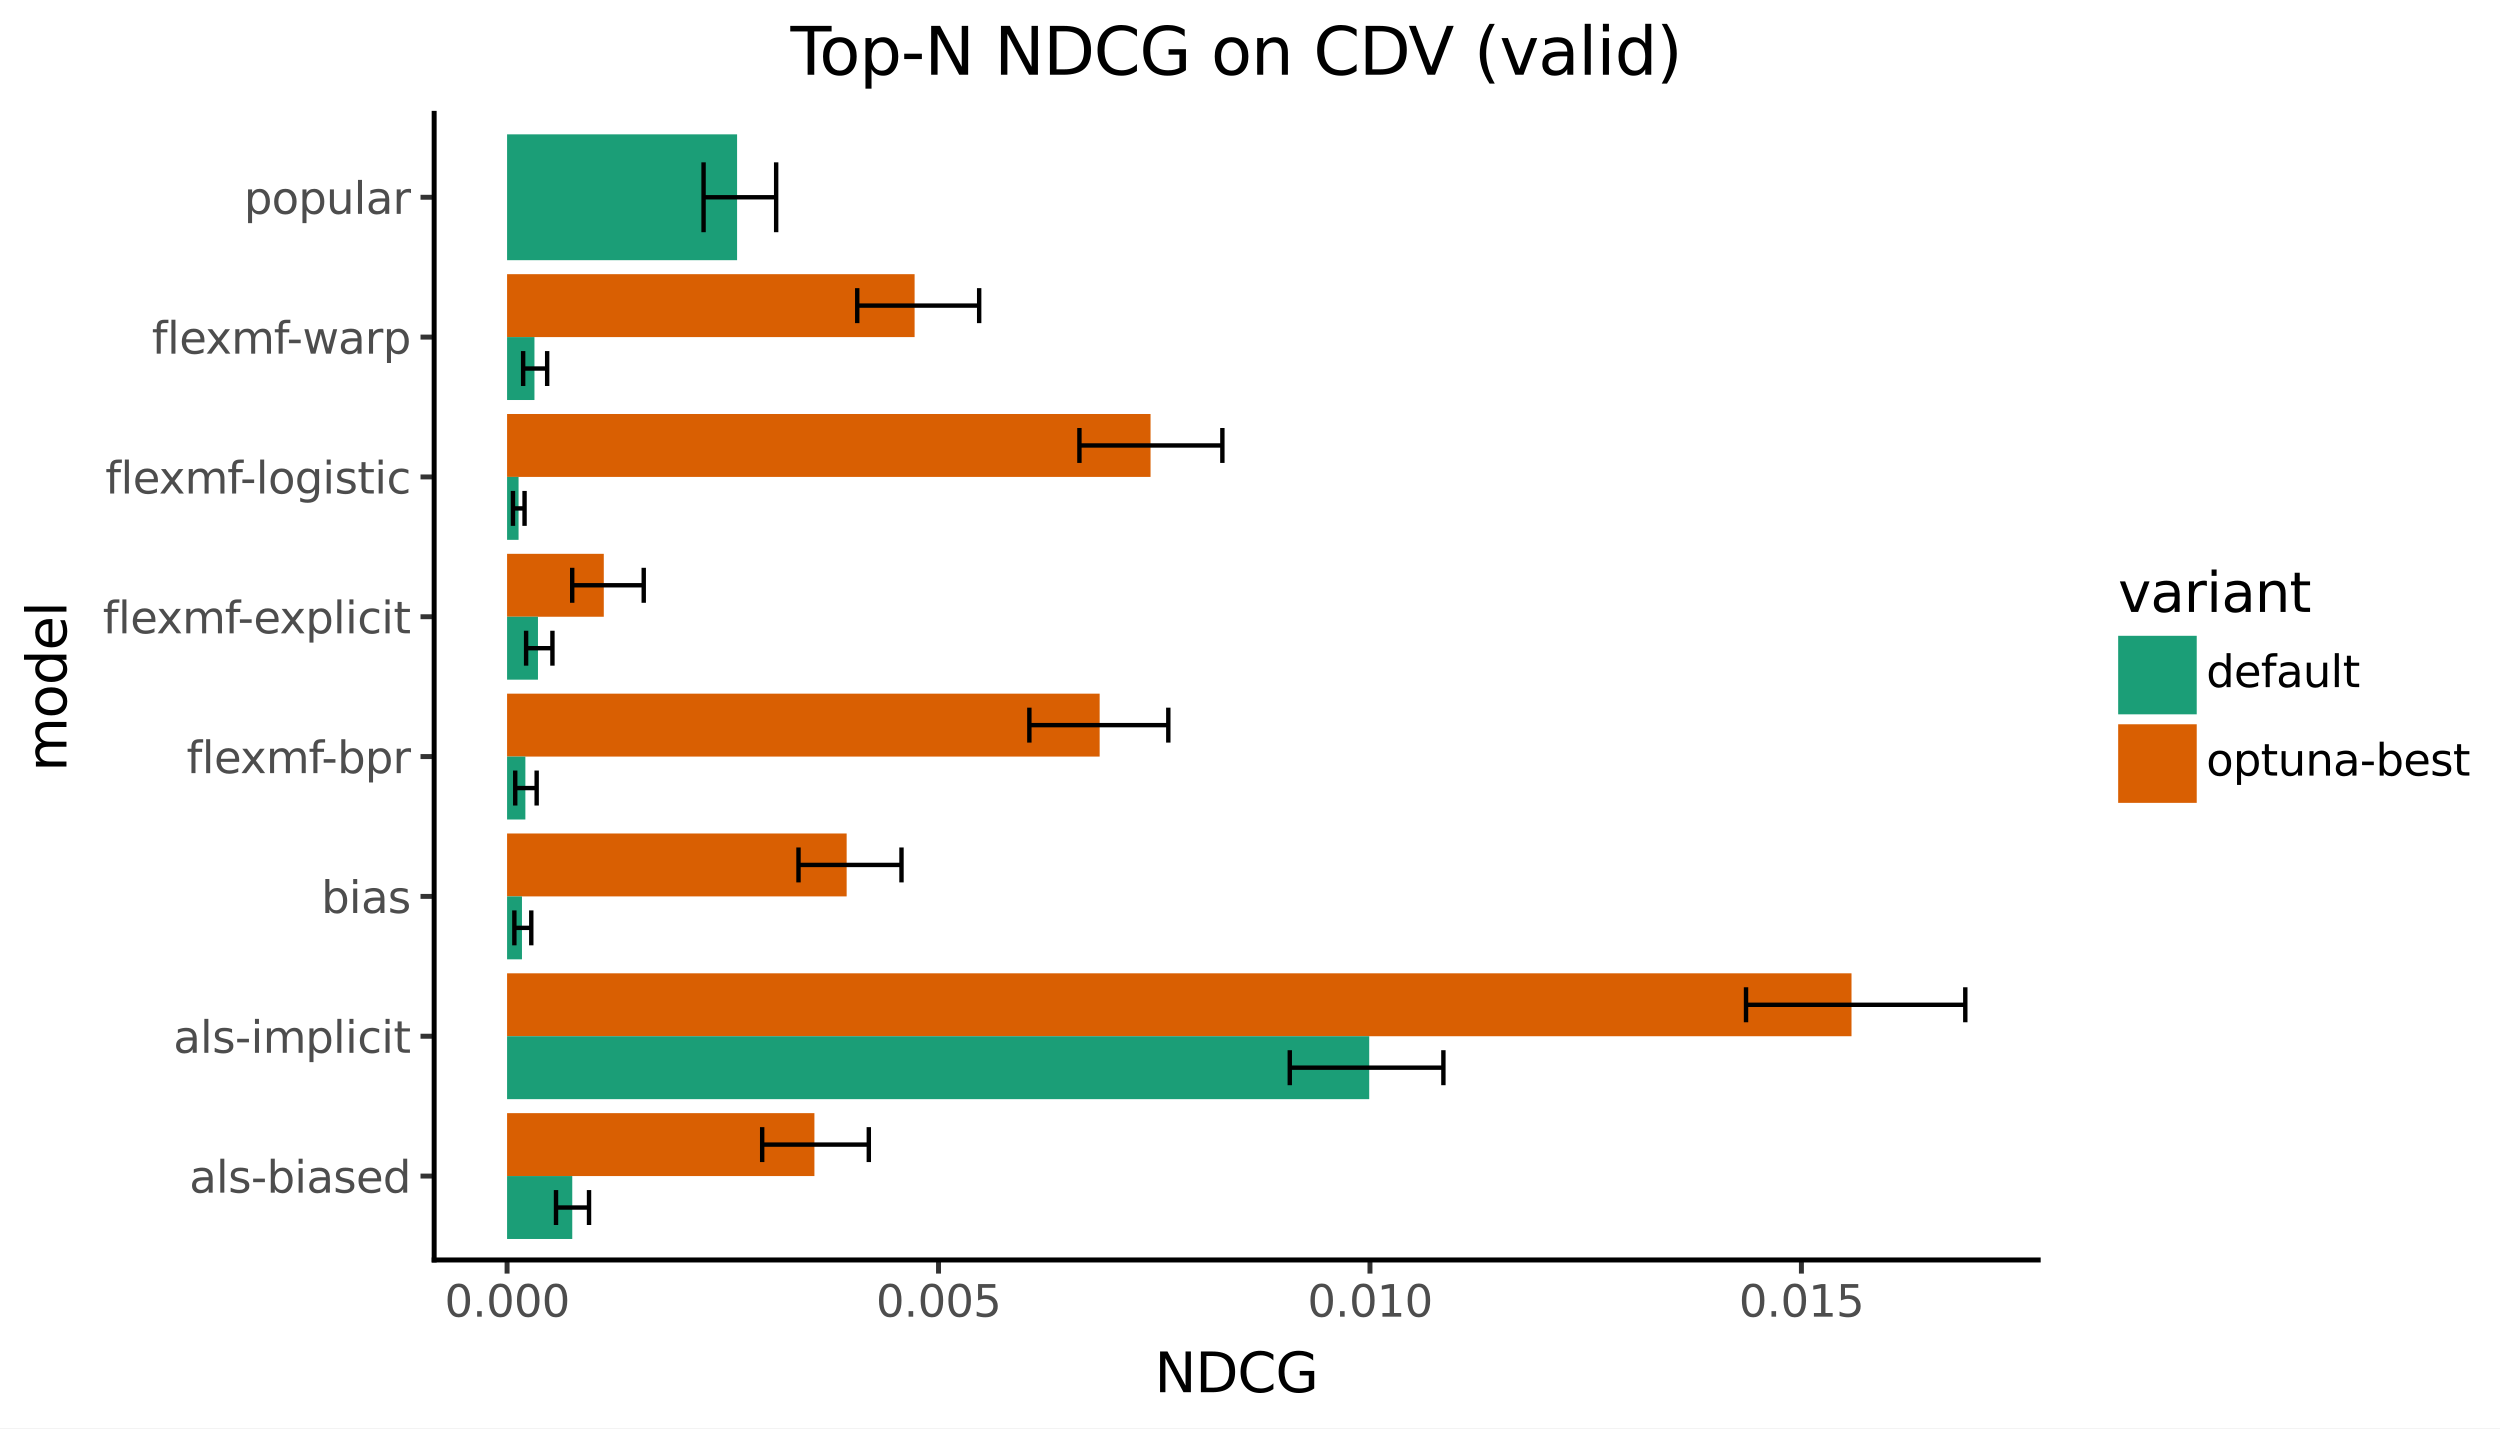 <svg xmlns:xlink="http://www.w3.org/1999/xlink" xmlns="http://www.w3.org/2000/svg" width="504pt" height="288pt" viewBox="0 0 504 288" version="1.1">
 <rect x="0" y="0" width="504" height="288" fill="#808080" stroke="none"/>
 <defs>
  <style type="text/css">*{stroke-linejoin: round; stroke-linecap: butt}</style>
 </defs>
 <g id="figure_1">
  <g id="patch_1">
   <path d="M 0 288  L 504 288  L 504 0  L 0 0  z " style="fill: #ffffff; stroke: #ffffff; stroke-linejoin: miter"/>
  </g>
  <g id="axes_1">
   <g id="patch_2">
    <path d="M 87.527 254.007  L 410.902 254.007  L 410.902 22.855  L 87.527 22.855  z " style="fill: #ffffff"/>
   </g>
   <g id="matplotlib.axis_1">
    <g id="xtick_1">
     <g id="line2d_1">
      <path d="M 102.226 254.007  " style="fill: none; stroke: #333333; stroke-width: 1.5; stroke-linecap: square"/>
      <defs>
       <path id="mb85bd109bc" d="M 0 0  L 0 2.75  " style="stroke: #333333"/>
      </defs>
      <g>
       <use xlink:href="#mb85bd109bc" x="102.226" y="254.007" style="fill: #333333; stroke: #333333"/>
      </g>
     </g>
     <g id="text_1">
      <!-- 0.000 -->
      <g style="fill: #4d4d4d" transform="translate(89.629 265.444) scale(0.088 -0.088)">
       <defs>
        <path id="DejaVuSans-30" d="M 2034 4250  Q 1547 4250 1301 3770  Q 1056 3291 1056 2328  Q 1056 1369 1301 889  Q 1547 409 2034 409  Q 2525 409 2770 889  Q 3016 1369 3016 2328  Q 3016 3291 2770 3770  Q 2525 4250 2034 4250  z M 2034 4750  Q 2819 4750 3233 4129  Q 3647 3509 3647 2328  Q 3647 1150 3233 529  Q 2819 -91 2034 -91  Q 1250 -91 836 529  Q 422 1150 422 2328  Q 422 3509 836 4129  Q 1250 4750 2034 4750  z " transform="scale(0.016)"/>
        <path id="DejaVuSans-2e" d="M 684 794  L 1344 794  L 1344 0  L 684 0  L 684 794  z " transform="scale(0.016)"/>
       </defs>
       <use xlink:href="#DejaVuSans-30"/>
       <use xlink:href="#DejaVuSans-2e" transform="translate(63.623 0)"/>
       <use xlink:href="#DejaVuSans-30" transform="translate(95.41 0)"/>
       <use xlink:href="#DejaVuSans-30" transform="translate(159.033 0)"/>
       <use xlink:href="#DejaVuSans-30" transform="translate(222.656 0)"/>
      </g>
     </g>
    </g>
    <g id="xtick_2">
     <g id="line2d_2">
      <path d="M 189.206 254.007  " style="fill: none; stroke: #333333; stroke-width: 1.5; stroke-linecap: square"/>
      <g>
       <use xlink:href="#mb85bd109bc" x="189.206" y="254.007" style="fill: #333333; stroke: #333333"/>
      </g>
     </g>
     <g id="text_2">
      <!-- 0.005 -->
      <g style="fill: #4d4d4d" transform="translate(176.609 265.444) scale(0.088 -0.088)">
       <defs>
        <path id="DejaVuSans-35" d="M 691 4666  L 3169 4666  L 3169 4134  L 1269 4134  L 1269 2991  Q 1406 3038 1543 3061  Q 1681 3084 1819 3084  Q 2600 3084 3056 2656  Q 3513 2228 3513 1497  Q 3513 744 3044 326  Q 2575 -91 1722 -91  Q 1428 -91 1123 -41  Q 819 9 494 109  L 494 744  Q 775 591 1075 516  Q 1375 441 1709 441  Q 2250 441 2565 725  Q 2881 1009 2881 1497  Q 2881 1984 2565 2268  Q 2250 2553 1709 2553  Q 1456 2553 1204 2497  Q 953 2441 691 2322  L 691 4666  z " transform="scale(0.016)"/>
       </defs>
       <use xlink:href="#DejaVuSans-30"/>
       <use xlink:href="#DejaVuSans-2e" transform="translate(63.623 0)"/>
       <use xlink:href="#DejaVuSans-30" transform="translate(95.41 0)"/>
       <use xlink:href="#DejaVuSans-30" transform="translate(159.033 0)"/>
       <use xlink:href="#DejaVuSans-35" transform="translate(222.656 0)"/>
      </g>
     </g>
    </g>
    <g id="xtick_3">
     <g id="line2d_3">
      <path d="M 276.186 254.007  " style="fill: none; stroke: #333333; stroke-width: 1.5; stroke-linecap: square"/>
      <g>
       <use xlink:href="#mb85bd109bc" x="276.186" y="254.007" style="fill: #333333; stroke: #333333"/>
      </g>
     </g>
     <g id="text_3">
      <!-- 0.010 -->
      <g style="fill: #4d4d4d" transform="translate(263.589 265.444) scale(0.088 -0.088)">
       <defs>
        <path id="DejaVuSans-31" d="M 794 531  L 1825 531  L 1825 4091  L 703 3866  L 703 4441  L 1819 4666  L 2450 4666  L 2450 531  L 3481 531  L 3481 0  L 794 0  L 794 531  z " transform="scale(0.016)"/>
       </defs>
       <use xlink:href="#DejaVuSans-30"/>
       <use xlink:href="#DejaVuSans-2e" transform="translate(63.623 0)"/>
       <use xlink:href="#DejaVuSans-30" transform="translate(95.41 0)"/>
       <use xlink:href="#DejaVuSans-31" transform="translate(159.033 0)"/>
       <use xlink:href="#DejaVuSans-30" transform="translate(222.656 0)"/>
      </g>
     </g>
    </g>
    <g id="xtick_4">
     <g id="line2d_4">
      <path d="M 363.165 254.007  " style="fill: none; stroke: #333333; stroke-width: 1.5; stroke-linecap: square"/>
      <g>
       <use xlink:href="#mb85bd109bc" x="363.165" y="254.007" style="fill: #333333; stroke: #333333"/>
      </g>
     </g>
     <g id="text_4">
      <!-- 0.015 -->
      <g style="fill: #4d4d4d" transform="translate(350.569 265.444) scale(0.088 -0.088)">
       <use xlink:href="#DejaVuSans-30"/>
       <use xlink:href="#DejaVuSans-2e" transform="translate(63.623 0)"/>
       <use xlink:href="#DejaVuSans-30" transform="translate(95.41 0)"/>
       <use xlink:href="#DejaVuSans-31" transform="translate(159.033 0)"/>
       <use xlink:href="#DejaVuSans-35" transform="translate(222.656 0)"/>
      </g>
     </g>
    </g>
    <g id="xtick_5"/>
    <g id="xtick_6"/>
    <g id="xtick_7"/>
    <g id="xtick_8"/>
   </g>
   <g id="matplotlib.axis_2">
    <g id="ytick_1">
     <g id="line2d_5">
      <path d="M 87.527 237.094  " style="fill: none; stroke: #333333; stroke-width: 1.5; stroke-linecap: square"/>
      <defs>
       <path id="m4ba2a56487" d="M 0 0  L -2.75 0  " style="stroke: #333333"/>
      </defs>
      <g>
       <use xlink:href="#m4ba2a56487" x="87.527" y="237.094" style="fill: #333333; stroke: #333333"/>
      </g>
     </g>
     <g id="text_5">
      <!-- als-biased -->
      <g style="fill: #4d4d4d" transform="translate(38.171 240.437) scale(0.088 -0.088)">
       <defs>
        <path id="DejaVuSans-61" d="M 2194 1759  Q 1497 1759 1228 1600  Q 959 1441 959 1056  Q 959 750 1161 570  Q 1363 391 1709 391  Q 2188 391 2477 730  Q 2766 1069 2766 1631  L 2766 1759  L 2194 1759  z M 3341 1997  L 3341 0  L 2766 0  L 2766 531  Q 2569 213 2275 61  Q 1981 -91 1556 -91  Q 1019 -91 701 211  Q 384 513 384 1019  Q 384 1609 779 1909  Q 1175 2209 1959 2209  L 2766 2209  L 2766 2266  Q 2766 2663 2505 2880  Q 2244 3097 1772 3097  Q 1472 3097 1187 3025  Q 903 2953 641 2809  L 641 3341  Q 956 3463 1253 3523  Q 1550 3584 1831 3584  Q 2591 3584 2966 3190  Q 3341 2797 3341 1997  z " transform="scale(0.016)"/>
        <path id="DejaVuSans-6c" d="M 603 4863  L 1178 4863  L 1178 0  L 603 0  L 603 4863  z " transform="scale(0.016)"/>
        <path id="DejaVuSans-73" d="M 2834 3397  L 2834 2853  Q 2591 2978 2328 3040  Q 2066 3103 1784 3103  Q 1356 3103 1142 2972  Q 928 2841 928 2578  Q 928 2378 1081 2264  Q 1234 2150 1697 2047  L 1894 2003  Q 2506 1872 2764 1633  Q 3022 1394 3022 966  Q 3022 478 2636 193  Q 2250 -91 1575 -91  Q 1294 -91 989 -36  Q 684 19 347 128  L 347 722  Q 666 556 975 473  Q 1284 391 1588 391  Q 1994 391 2212 530  Q 2431 669 2431 922  Q 2431 1156 2273 1281  Q 2116 1406 1581 1522  L 1381 1569  Q 847 1681 609 1914  Q 372 2147 372 2553  Q 372 3047 722 3315  Q 1072 3584 1716 3584  Q 2034 3584 2315 3537  Q 2597 3491 2834 3397  z " transform="scale(0.016)"/>
        <path id="DejaVuSans-2d" d="M 313 2009  L 1997 2009  L 1997 1497  L 313 1497  L 313 2009  z " transform="scale(0.016)"/>
        <path id="DejaVuSans-62" d="M 3116 1747  Q 3116 2381 2855 2742  Q 2594 3103 2138 3103  Q 1681 3103 1420 2742  Q 1159 2381 1159 1747  Q 1159 1113 1420 752  Q 1681 391 2138 391  Q 2594 391 2855 752  Q 3116 1113 3116 1747  z M 1159 2969  Q 1341 3281 1617 3432  Q 1894 3584 2278 3584  Q 2916 3584 3314 3078  Q 3713 2572 3713 1747  Q 3713 922 3314 415  Q 2916 -91 2278 -91  Q 1894 -91 1617 61  Q 1341 213 1159 525  L 1159 0  L 581 0  L 581 4863  L 1159 4863  L 1159 2969  z " transform="scale(0.016)"/>
        <path id="DejaVuSans-69" d="M 603 3500  L 1178 3500  L 1178 0  L 603 0  L 603 3500  z M 603 4863  L 1178 4863  L 1178 4134  L 603 4134  L 603 4863  z " transform="scale(0.016)"/>
        <path id="DejaVuSans-65" d="M 3597 1894  L 3597 1613  L 953 1613  Q 991 1019 1311 708  Q 1631 397 2203 397  Q 2534 397 2845 478  Q 3156 559 3463 722  L 3463 178  Q 3153 47 2828 -22  Q 2503 -91 2169 -91  Q 1331 -91 842 396  Q 353 884 353 1716  Q 353 2575 817 3079  Q 1281 3584 2069 3584  Q 2775 3584 3186 3129  Q 3597 2675 3597 1894  z M 3022 2063  Q 3016 2534 2758 2815  Q 2500 3097 2075 3097  Q 1594 3097 1305 2825  Q 1016 2553 972 2059  L 3022 2063  z " transform="scale(0.016)"/>
        <path id="DejaVuSans-64" d="M 2906 2969  L 2906 4863  L 3481 4863  L 3481 0  L 2906 0  L 2906 525  Q 2725 213 2448 61  Q 2172 -91 1784 -91  Q 1150 -91 751 415  Q 353 922 353 1747  Q 353 2572 751 3078  Q 1150 3584 1784 3584  Q 2172 3584 2448 3432  Q 2725 3281 2906 2969  z M 947 1747  Q 947 1113 1208 752  Q 1469 391 1925 391  Q 2381 391 2643 752  Q 2906 1113 2906 1747  Q 2906 2381 2643 2742  Q 2381 3103 1925 3103  Q 1469 3103 1208 2742  Q 947 2381 947 1747  z " transform="scale(0.016)"/>
       </defs>
       <use xlink:href="#DejaVuSans-61"/>
       <use xlink:href="#DejaVuSans-6c" transform="translate(61.279 0)"/>
       <use xlink:href="#DejaVuSans-73" transform="translate(89.062 0)"/>
       <use xlink:href="#DejaVuSans-2d" transform="translate(141.162 0)"/>
       <use xlink:href="#DejaVuSans-62" transform="translate(177.246 0)"/>
       <use xlink:href="#DejaVuSans-69" transform="translate(240.723 0)"/>
       <use xlink:href="#DejaVuSans-61" transform="translate(268.506 0)"/>
       <use xlink:href="#DejaVuSans-73" transform="translate(329.785 0)"/>
       <use xlink:href="#DejaVuSans-65" transform="translate(381.885 0)"/>
       <use xlink:href="#DejaVuSans-64" transform="translate(443.408 0)"/>
      </g>
     </g>
    </g>
    <g id="ytick_2">
     <g id="line2d_6">
      <path d="M 87.527 208.904  " style="fill: none; stroke: #333333; stroke-width: 1.5; stroke-linecap: square"/>
      <g>
       <use xlink:href="#m4ba2a56487" x="87.527" y="208.904" style="fill: #333333; stroke: #333333"/>
      </g>
     </g>
     <g id="text_6">
      <!-- als-implicit -->
      <g style="fill: #4d4d4d" transform="translate(34.954 212.248) scale(0.088 -0.088)">
       <defs>
        <path id="DejaVuSans-6d" d="M 3328 2828  Q 3544 3216 3844 3400  Q 4144 3584 4550 3584  Q 5097 3584 5394 3201  Q 5691 2819 5691 2113  L 5691 0  L 5113 0  L 5113 2094  Q 5113 2597 4934 2840  Q 4756 3084 4391 3084  Q 3944 3084 3684 2787  Q 3425 2491 3425 1978  L 3425 0  L 2847 0  L 2847 2094  Q 2847 2600 2669 2842  Q 2491 3084 2119 3084  Q 1678 3084 1418 2786  Q 1159 2488 1159 1978  L 1159 0  L 581 0  L 581 3500  L 1159 3500  L 1159 2956  Q 1356 3278 1631 3431  Q 1906 3584 2284 3584  Q 2666 3584 2933 3390  Q 3200 3197 3328 2828  z " transform="scale(0.016)"/>
        <path id="DejaVuSans-70" d="M 1159 525  L 1159 -1331  L 581 -1331  L 581 3500  L 1159 3500  L 1159 2969  Q 1341 3281 1617 3432  Q 1894 3584 2278 3584  Q 2916 3584 3314 3078  Q 3713 2572 3713 1747  Q 3713 922 3314 415  Q 2916 -91 2278 -91  Q 1894 -91 1617 61  Q 1341 213 1159 525  z M 3116 1747  Q 3116 2381 2855 2742  Q 2594 3103 2138 3103  Q 1681 3103 1420 2742  Q 1159 2381 1159 1747  Q 1159 1113 1420 752  Q 1681 391 2138 391  Q 2594 391 2855 752  Q 3116 1113 3116 1747  z " transform="scale(0.016)"/>
        <path id="DejaVuSans-63" d="M 3122 3366  L 3122 2828  Q 2878 2963 2633 3030  Q 2388 3097 2138 3097  Q 1578 3097 1268 2742  Q 959 2388 959 1747  Q 959 1106 1268 751  Q 1578 397 2138 397  Q 2388 397 2633 464  Q 2878 531 3122 666  L 3122 134  Q 2881 22 2623 -34  Q 2366 -91 2075 -91  Q 1284 -91 818 406  Q 353 903 353 1747  Q 353 2603 823 3093  Q 1294 3584 2113 3584  Q 2378 3584 2631 3529  Q 2884 3475 3122 3366  z " transform="scale(0.016)"/>
        <path id="DejaVuSans-74" d="M 1172 4494  L 1172 3500  L 2356 3500  L 2356 3053  L 1172 3053  L 1172 1153  Q 1172 725 1289 603  Q 1406 481 1766 481  L 2356 481  L 2356 0  L 1766 0  Q 1100 0 847 248  Q 594 497 594 1153  L 594 3053  L 172 3053  L 172 3500  L 594 3500  L 594 4494  L 1172 4494  z " transform="scale(0.016)"/>
       </defs>
       <use xlink:href="#DejaVuSans-61"/>
       <use xlink:href="#DejaVuSans-6c" transform="translate(61.279 0)"/>
       <use xlink:href="#DejaVuSans-73" transform="translate(89.062 0)"/>
       <use xlink:href="#DejaVuSans-2d" transform="translate(141.162 0)"/>
       <use xlink:href="#DejaVuSans-69" transform="translate(177.246 0)"/>
       <use xlink:href="#DejaVuSans-6d" transform="translate(205.029 0)"/>
       <use xlink:href="#DejaVuSans-70" transform="translate(302.441 0)"/>
       <use xlink:href="#DejaVuSans-6c" transform="translate(365.918 0)"/>
       <use xlink:href="#DejaVuSans-69" transform="translate(393.701 0)"/>
       <use xlink:href="#DejaVuSans-63" transform="translate(421.484 0)"/>
       <use xlink:href="#DejaVuSans-69" transform="translate(476.465 0)"/>
       <use xlink:href="#DejaVuSans-74" transform="translate(504.248 0)"/>
      </g>
     </g>
    </g>
    <g id="ytick_3">
     <g id="line2d_7">
      <path d="M 87.527 180.715  " style="fill: none; stroke: #333333; stroke-width: 1.5; stroke-linecap: square"/>
      <g>
       <use xlink:href="#m4ba2a56487" x="87.527" y="180.715" style="fill: #333333; stroke: #333333"/>
      </g>
     </g>
     <g id="text_7">
      <!-- bias -->
      <g style="fill: #4d4d4d" transform="translate(64.769 184.058) scale(0.088 -0.088)">
       <use xlink:href="#DejaVuSans-62"/>
       <use xlink:href="#DejaVuSans-69" transform="translate(63.477 0)"/>
       <use xlink:href="#DejaVuSans-61" transform="translate(91.26 0)"/>
       <use xlink:href="#DejaVuSans-73" transform="translate(152.539 0)"/>
      </g>
     </g>
    </g>
    <g id="ytick_4">
     <g id="line2d_8">
      <path d="M 87.527 152.526  " style="fill: none; stroke: #333333; stroke-width: 1.5; stroke-linecap: square"/>
      <g>
       <use xlink:href="#m4ba2a56487" x="87.527" y="152.526" style="fill: #333333; stroke: #333333"/>
      </g>
     </g>
     <g id="text_8">
      <!-- flexmf-bpr -->
      <g style="fill: #4d4d4d" transform="translate(37.614 155.869) scale(0.088 -0.088)">
       <defs>
        <path id="DejaVuSans-66" d="M 2375 4863  L 2375 4384  L 1825 4384  Q 1516 4384 1395 4259  Q 1275 4134 1275 3809  L 1275 3500  L 2222 3500  L 2222 3053  L 1275 3053  L 1275 0  L 697 0  L 697 3053  L 147 3053  L 147 3500  L 697 3500  L 697 3744  Q 697 4328 969 4595  Q 1241 4863 1831 4863  L 2375 4863  z " transform="scale(0.016)"/>
        <path id="DejaVuSans-78" d="M 3513 3500  L 2247 1797  L 3578 0  L 2900 0  L 1881 1375  L 863 0  L 184 0  L 1544 1831  L 300 3500  L 978 3500  L 1906 2253  L 2834 3500  L 3513 3500  z " transform="scale(0.016)"/>
        <path id="DejaVuSans-72" d="M 2631 2963  Q 2534 3019 2420 3045  Q 2306 3072 2169 3072  Q 1681 3072 1420 2755  Q 1159 2438 1159 1844  L 1159 0  L 581 0  L 581 3500  L 1159 3500  L 1159 2956  Q 1341 3275 1631 3429  Q 1922 3584 2338 3584  Q 2397 3584 2469 3576  Q 2541 3569 2628 3553  L 2631 2963  z " transform="scale(0.016)"/>
       </defs>
       <use xlink:href="#DejaVuSans-66"/>
       <use xlink:href="#DejaVuSans-6c" transform="translate(35.205 0)"/>
       <use xlink:href="#DejaVuSans-65" transform="translate(62.988 0)"/>
       <use xlink:href="#DejaVuSans-78" transform="translate(122.762 0)"/>
       <use xlink:href="#DejaVuSans-6d" transform="translate(181.941 0)"/>
       <use xlink:href="#DejaVuSans-66" transform="translate(279.354 0)"/>
       <use xlink:href="#DejaVuSans-2d" transform="translate(309.059 0)"/>
       <use xlink:href="#DejaVuSans-62" transform="translate(345.143 0)"/>
       <use xlink:href="#DejaVuSans-70" transform="translate(408.619 0)"/>
       <use xlink:href="#DejaVuSans-72" transform="translate(472.096 0)"/>
      </g>
     </g>
    </g>
    <g id="ytick_5">
     <g id="line2d_9">
      <path d="M 87.527 124.337  " style="fill: none; stroke: #333333; stroke-width: 1.5; stroke-linecap: square"/>
      <g>
       <use xlink:href="#m4ba2a56487" x="87.527" y="124.337" style="fill: #333333; stroke: #333333"/>
      </g>
     </g>
     <g id="text_9">
      <!-- flexmf-explicit -->
      <g style="fill: #4d4d4d" transform="translate(20.726 127.68) scale(0.088 -0.088)">
       <use xlink:href="#DejaVuSans-66"/>
       <use xlink:href="#DejaVuSans-6c" transform="translate(35.205 0)"/>
       <use xlink:href="#DejaVuSans-65" transform="translate(62.988 0)"/>
       <use xlink:href="#DejaVuSans-78" transform="translate(122.762 0)"/>
       <use xlink:href="#DejaVuSans-6d" transform="translate(181.941 0)"/>
       <use xlink:href="#DejaVuSans-66" transform="translate(279.354 0)"/>
       <use xlink:href="#DejaVuSans-2d" transform="translate(309.059 0)"/>
       <use xlink:href="#DejaVuSans-65" transform="translate(345.143 0)"/>
       <use xlink:href="#DejaVuSans-78" transform="translate(404.916 0)"/>
       <use xlink:href="#DejaVuSans-70" transform="translate(464.096 0)"/>
       <use xlink:href="#DejaVuSans-6c" transform="translate(527.572 0)"/>
       <use xlink:href="#DejaVuSans-69" transform="translate(555.355 0)"/>
       <use xlink:href="#DejaVuSans-63" transform="translate(583.139 0)"/>
       <use xlink:href="#DejaVuSans-69" transform="translate(638.119 0)"/>
       <use xlink:href="#DejaVuSans-74" transform="translate(665.902 0)"/>
      </g>
     </g>
    </g>
    <g id="ytick_6">
     <g id="line2d_10">
      <path d="M 87.527 96.147  " style="fill: none; stroke: #333333; stroke-width: 1.5; stroke-linecap: square"/>
      <g>
       <use xlink:href="#m4ba2a56487" x="87.527" y="96.147" style="fill: #333333; stroke: #333333"/>
      </g>
     </g>
     <g id="text_10">
      <!-- flexmf-logistic -->
      <g style="fill: #4d4d4d" transform="translate(21.226 99.491) scale(0.088 -0.088)">
       <defs>
        <path id="DejaVuSans-6f" d="M 1959 3097  Q 1497 3097 1228 2736  Q 959 2375 959 1747  Q 959 1119 1226 758  Q 1494 397 1959 397  Q 2419 397 2687 759  Q 2956 1122 2956 1747  Q 2956 2369 2687 2733  Q 2419 3097 1959 3097  z M 1959 3584  Q 2709 3584 3137 3096  Q 3566 2609 3566 1747  Q 3566 888 3137 398  Q 2709 -91 1959 -91  Q 1206 -91 779 398  Q 353 888 353 1747  Q 353 2609 779 3096  Q 1206 3584 1959 3584  z " transform="scale(0.016)"/>
        <path id="DejaVuSans-67" d="M 2906 1791  Q 2906 2416 2648 2759  Q 2391 3103 1925 3103  Q 1463 3103 1205 2759  Q 947 2416 947 1791  Q 947 1169 1205 825  Q 1463 481 1925 481  Q 2391 481 2648 825  Q 2906 1169 2906 1791  z M 3481 434  Q 3481 -459 3084 -895  Q 2688 -1331 1869 -1331  Q 1566 -1331 1297 -1286  Q 1028 -1241 775 -1147  L 775 -588  Q 1028 -725 1275 -790  Q 1522 -856 1778 -856  Q 2344 -856 2625 -561  Q 2906 -266 2906 331  L 2906 616  Q 2728 306 2450 153  Q 2172 0 1784 0  Q 1141 0 747 490  Q 353 981 353 1791  Q 353 2603 747 3093  Q 1141 3584 1784 3584  Q 2172 3584 2450 3431  Q 2728 3278 2906 2969  L 2906 3500  L 3481 3500  L 3481 434  z " transform="scale(0.016)"/>
       </defs>
       <use xlink:href="#DejaVuSans-66"/>
       <use xlink:href="#DejaVuSans-6c" transform="translate(35.205 0)"/>
       <use xlink:href="#DejaVuSans-65" transform="translate(62.988 0)"/>
       <use xlink:href="#DejaVuSans-78" transform="translate(122.762 0)"/>
       <use xlink:href="#DejaVuSans-6d" transform="translate(181.941 0)"/>
       <use xlink:href="#DejaVuSans-66" transform="translate(279.354 0)"/>
       <use xlink:href="#DejaVuSans-2d" transform="translate(309.059 0)"/>
       <use xlink:href="#DejaVuSans-6c" transform="translate(345.143 0)"/>
       <use xlink:href="#DejaVuSans-6f" transform="translate(372.926 0)"/>
       <use xlink:href="#DejaVuSans-67" transform="translate(434.107 0)"/>
       <use xlink:href="#DejaVuSans-69" transform="translate(497.584 0)"/>
       <use xlink:href="#DejaVuSans-73" transform="translate(525.367 0)"/>
       <use xlink:href="#DejaVuSans-74" transform="translate(577.467 0)"/>
       <use xlink:href="#DejaVuSans-69" transform="translate(616.676 0)"/>
       <use xlink:href="#DejaVuSans-63" transform="translate(644.459 0)"/>
      </g>
     </g>
    </g>
    <g id="ytick_7">
     <g id="line2d_11">
      <path d="M 87.527 67.958  " style="fill: none; stroke: #333333; stroke-width: 1.5; stroke-linecap: square"/>
      <g>
       <use xlink:href="#m4ba2a56487" x="87.527" y="67.958" style="fill: #333333; stroke: #333333"/>
      </g>
     </g>
     <g id="text_11">
      <!-- flexmf-warp -->
      <g style="fill: #4d4d4d" transform="translate(30.611 71.301) scale(0.088 -0.088)">
       <defs>
        <path id="DejaVuSans-77" d="M 269 3500  L 844 3500  L 1563 769  L 2278 3500  L 2956 3500  L 3675 769  L 4391 3500  L 4966 3500  L 4050 0  L 3372 0  L 2619 2869  L 1863 0  L 1184 0  L 269 3500  z " transform="scale(0.016)"/>
       </defs>
       <use xlink:href="#DejaVuSans-66"/>
       <use xlink:href="#DejaVuSans-6c" transform="translate(35.205 0)"/>
       <use xlink:href="#DejaVuSans-65" transform="translate(62.988 0)"/>
       <use xlink:href="#DejaVuSans-78" transform="translate(122.762 0)"/>
       <use xlink:href="#DejaVuSans-6d" transform="translate(181.941 0)"/>
       <use xlink:href="#DejaVuSans-66" transform="translate(279.354 0)"/>
       <use xlink:href="#DejaVuSans-2d" transform="translate(309.059 0)"/>
       <use xlink:href="#DejaVuSans-77" transform="translate(345.143 0)"/>
       <use xlink:href="#DejaVuSans-61" transform="translate(426.93 0)"/>
       <use xlink:href="#DejaVuSans-72" transform="translate(488.209 0)"/>
       <use xlink:href="#DejaVuSans-70" transform="translate(529.322 0)"/>
      </g>
     </g>
    </g>
    <g id="ytick_8">
     <g id="line2d_12">
      <path d="M 87.527 39.769  " style="fill: none; stroke: #333333; stroke-width: 1.5; stroke-linecap: square"/>
      <g>
       <use xlink:href="#m4ba2a56487" x="87.527" y="39.769" style="fill: #333333; stroke: #333333"/>
      </g>
     </g>
     <g id="text_12">
      <!-- popular -->
      <g style="fill: #4d4d4d" transform="translate(49.187 43.112) scale(0.088 -0.088)">
       <defs>
        <path id="DejaVuSans-75" d="M 544 1381  L 544 3500  L 1119 3500  L 1119 1403  Q 1119 906 1312 657  Q 1506 409 1894 409  Q 2359 409 2629 706  Q 2900 1003 2900 1516  L 2900 3500  L 3475 3500  L 3475 0  L 2900 0  L 2900 538  Q 2691 219 2414 64  Q 2138 -91 1772 -91  Q 1169 -91 856 284  Q 544 659 544 1381  z M 1991 3584  L 1991 3584  z " transform="scale(0.016)"/>
       </defs>
       <use xlink:href="#DejaVuSans-70"/>
       <use xlink:href="#DejaVuSans-6f" transform="translate(63.477 0)"/>
       <use xlink:href="#DejaVuSans-70" transform="translate(124.658 0)"/>
       <use xlink:href="#DejaVuSans-75" transform="translate(188.135 0)"/>
       <use xlink:href="#DejaVuSans-6c" transform="translate(251.514 0)"/>
       <use xlink:href="#DejaVuSans-61" transform="translate(279.297 0)"/>
       <use xlink:href="#DejaVuSans-72" transform="translate(340.576 0)"/>
      </g>
     </g>
    </g>
   </g>
   <g id="PolyCollection_1">
    <path d="M 102.226 237.094  L 102.226 224.409  L 164.186 224.409  L 164.186 237.094  z " clip-path="url(#pe14544fc31)" style="fill: #d95f02"/>
    <path d="M 102.226 249.779  L 102.226 237.094  L 115.368 237.094  L 115.368 249.779  z " clip-path="url(#pe14544fc31)" style="fill: #1b9e77"/>
    <path d="M 102.226 208.904  L 102.226 196.219  L 373.264 196.219  L 373.264 208.904  z " clip-path="url(#pe14544fc31)" style="fill: #d95f02"/>
    <path d="M 102.226 221.59  L 102.226 208.904  L 276.033 208.904  L 276.033 221.59  z " clip-path="url(#pe14544fc31)" style="fill: #1b9e77"/>
    <path d="M 102.226 180.715  L 102.226 168.03  L 170.686 168.03  L 170.686 180.715  z " clip-path="url(#pe14544fc31)" style="fill: #d95f02"/>
    <path d="M 102.226 193.4  L 102.226 180.715  L 105.229 180.715  L 105.229 193.4  z " clip-path="url(#pe14544fc31)" style="fill: #1b9e77"/>
    <path d="M 102.226 152.526  L 102.226 139.841  L 221.689 139.841  L 221.689 152.526  z " clip-path="url(#pe14544fc31)" style="fill: #d95f02"/>
    <path d="M 102.226 165.211  L 102.226 152.526  L 105.915 152.526  L 105.915 165.211  z " clip-path="url(#pe14544fc31)" style="fill: #1b9e77"/>
    <path d="M 102.226 124.337  L 102.226 111.651  L 121.724 111.651  L 121.724 124.337  z " clip-path="url(#pe14544fc31)" style="fill: #d95f02"/>
    <path d="M 102.226 137.022  L 102.226 124.337  L 108.454 124.337  L 108.454 137.022  z " clip-path="url(#pe14544fc31)" style="fill: #1b9e77"/>
    <path d="M 102.226 96.147  L 102.226 83.462  L 231.951 83.462  L 231.951 96.147  z " clip-path="url(#pe14544fc31)" style="fill: #d95f02"/>
    <path d="M 102.226 108.832  L 102.226 96.147  L 104.542 96.147  L 104.542 108.832  z " clip-path="url(#pe14544fc31)" style="fill: #1b9e77"/>
    <path d="M 102.226 67.958  L 102.226 55.273  L 184.384 55.273  L 184.384 67.958  z " clip-path="url(#pe14544fc31)" style="fill: #d95f02"/>
    <path d="M 102.226 80.643  L 102.226 67.958  L 107.745 67.958  L 107.745 80.643  z " clip-path="url(#pe14544fc31)" style="fill: #1b9e77"/>
    <path d="M 102.226 52.454  L 102.226 27.084  L 148.595 27.084  L 148.595 52.454  z " clip-path="url(#pe14544fc31)" style="fill: #1b9e77"/>
   </g>
   <g id="LineCollection_1">
    <path d="M 112.092 246.96  L 112.092 239.913  " clip-path="url(#pe14544fc31)" style="fill: none; stroke: #000000; stroke-width: 0.886"/>
    <path d="M 118.747 246.96  L 118.747 239.913  " clip-path="url(#pe14544fc31)" style="fill: none; stroke: #000000; stroke-width: 0.886"/>
    <path d="M 118.747 243.436  L 112.092 243.436  " clip-path="url(#pe14544fc31)" style="fill: none; stroke: #000000; stroke-width: 0.886"/>
   </g>
   <g id="LineCollection_2">
    <path d="M 260.019 218.771  L 260.019 211.723  " clip-path="url(#pe14544fc31)" style="fill: none; stroke: #000000; stroke-width: 0.886"/>
    <path d="M 290.988 218.771  L 290.988 211.723  " clip-path="url(#pe14544fc31)" style="fill: none; stroke: #000000; stroke-width: 0.886"/>
    <path d="M 290.988 215.247  L 260.019 215.247  " clip-path="url(#pe14544fc31)" style="fill: none; stroke: #000000; stroke-width: 0.886"/>
   </g>
   <g id="LineCollection_3">
    <path d="M 103.694 190.581  L 103.694 183.534  " clip-path="url(#pe14544fc31)" style="fill: none; stroke: #000000; stroke-width: 0.886"/>
    <path d="M 107.105 190.581  L 107.105 183.534  " clip-path="url(#pe14544fc31)" style="fill: none; stroke: #000000; stroke-width: 0.886"/>
    <path d="M 107.105 187.058  L 103.694 187.058  " clip-path="url(#pe14544fc31)" style="fill: none; stroke: #000000; stroke-width: 0.886"/>
   </g>
   <g id="LineCollection_4">
    <path d="M 103.869 162.392  L 103.869 155.345  " clip-path="url(#pe14544fc31)" style="fill: none; stroke: #000000; stroke-width: 0.886"/>
    <path d="M 108.191 162.392  L 108.191 155.345  " clip-path="url(#pe14544fc31)" style="fill: none; stroke: #000000; stroke-width: 0.886"/>
    <path d="M 108.191 158.868  L 103.869 158.868  " clip-path="url(#pe14544fc31)" style="fill: none; stroke: #000000; stroke-width: 0.886"/>
   </g>
   <g id="LineCollection_5">
    <path d="M 106.063 134.203  L 106.063 127.156  " clip-path="url(#pe14544fc31)" style="fill: none; stroke: #000000; stroke-width: 0.886"/>
    <path d="M 111.37 134.203  L 111.37 127.156  " clip-path="url(#pe14544fc31)" style="fill: none; stroke: #000000; stroke-width: 0.886"/>
    <path d="M 111.37 130.679  L 106.063 130.679  " clip-path="url(#pe14544fc31)" style="fill: none; stroke: #000000; stroke-width: 0.886"/>
   </g>
   <g id="LineCollection_6">
    <path d="M 103.413 106.014  L 103.413 98.966  " clip-path="url(#pe14544fc31)" style="fill: none; stroke: #000000; stroke-width: 0.886"/>
    <path d="M 105.75 106.014  L 105.75 98.966  " clip-path="url(#pe14544fc31)" style="fill: none; stroke: #000000; stroke-width: 0.886"/>
    <path d="M 105.75 102.49  L 103.413 102.49  " clip-path="url(#pe14544fc31)" style="fill: none; stroke: #000000; stroke-width: 0.886"/>
   </g>
   <g id="LineCollection_7">
    <path d="M 105.467 77.824  L 105.467 70.777  " clip-path="url(#pe14544fc31)" style="fill: none; stroke: #000000; stroke-width: 0.886"/>
    <path d="M 110.308 77.824  L 110.308 70.777  " clip-path="url(#pe14544fc31)" style="fill: none; stroke: #000000; stroke-width: 0.886"/>
    <path d="M 110.308 74.301  L 105.467 74.301  " clip-path="url(#pe14544fc31)" style="fill: none; stroke: #000000; stroke-width: 0.886"/>
   </g>
   <g id="LineCollection_8">
    <path d="M 141.84 46.816  L 141.84 32.721  " clip-path="url(#pe14544fc31)" style="fill: none; stroke: #000000; stroke-width: 0.886"/>
    <path d="M 156.474 46.816  L 156.474 32.721  " clip-path="url(#pe14544fc31)" style="fill: none; stroke: #000000; stroke-width: 0.886"/>
    <path d="M 156.474 39.769  L 141.84 39.769  " clip-path="url(#pe14544fc31)" style="fill: none; stroke: #000000; stroke-width: 0.886"/>
   </g>
   <g id="LineCollection_9">
    <path d="M 153.655 234.275  L 153.655 227.227  " clip-path="url(#pe14544fc31)" style="fill: none; stroke: #000000; stroke-width: 0.886"/>
    <path d="M 175.152 234.275  L 175.152 227.227  " clip-path="url(#pe14544fc31)" style="fill: none; stroke: #000000; stroke-width: 0.886"/>
    <path d="M 175.152 230.751  L 153.655 230.751  " clip-path="url(#pe14544fc31)" style="fill: none; stroke: #000000; stroke-width: 0.886"/>
   </g>
   <g id="LineCollection_10">
    <path d="M 351.998 206.086  L 351.998 199.038  " clip-path="url(#pe14544fc31)" style="fill: none; stroke: #000000; stroke-width: 0.886"/>
    <path d="M 396.203 206.086  L 396.203 199.038  " clip-path="url(#pe14544fc31)" style="fill: none; stroke: #000000; stroke-width: 0.886"/>
    <path d="M 396.203 202.562  L 351.998 202.562  " clip-path="url(#pe14544fc31)" style="fill: none; stroke: #000000; stroke-width: 0.886"/>
   </g>
   <g id="LineCollection_11">
    <path d="M 160.978 177.896  L 160.978 170.849  " clip-path="url(#pe14544fc31)" style="fill: none; stroke: #000000; stroke-width: 0.886"/>
    <path d="M 181.74 177.896  L 181.74 170.849  " clip-path="url(#pe14544fc31)" style="fill: none; stroke: #000000; stroke-width: 0.886"/>
    <path d="M 181.74 174.373  L 160.978 174.373  " clip-path="url(#pe14544fc31)" style="fill: none; stroke: #000000; stroke-width: 0.886"/>
   </g>
   <g id="LineCollection_12">
    <path d="M 207.519 149.707  L 207.519 142.66  " clip-path="url(#pe14544fc31)" style="fill: none; stroke: #000000; stroke-width: 0.886"/>
    <path d="M 235.53 149.707  L 235.53 142.66  " clip-path="url(#pe14544fc31)" style="fill: none; stroke: #000000; stroke-width: 0.886"/>
    <path d="M 235.53 146.183  L 207.519 146.183  " clip-path="url(#pe14544fc31)" style="fill: none; stroke: #000000; stroke-width: 0.886"/>
   </g>
   <g id="LineCollection_13">
    <path d="M 115.356 121.518  L 115.356 114.47  " clip-path="url(#pe14544fc31)" style="fill: none; stroke: #000000; stroke-width: 0.886"/>
    <path d="M 129.777 121.518  L 129.777 114.47  " clip-path="url(#pe14544fc31)" style="fill: none; stroke: #000000; stroke-width: 0.886"/>
    <path d="M 129.777 117.994  L 115.356 117.994  " clip-path="url(#pe14544fc31)" style="fill: none; stroke: #000000; stroke-width: 0.886"/>
   </g>
   <g id="LineCollection_14">
    <path d="M 217.611 93.328  L 217.611 86.281  " clip-path="url(#pe14544fc31)" style="fill: none; stroke: #000000; stroke-width: 0.886"/>
    <path d="M 246.43 93.328  L 246.43 86.281  " clip-path="url(#pe14544fc31)" style="fill: none; stroke: #000000; stroke-width: 0.886"/>
    <path d="M 246.43 89.805  L 217.611 89.805  " clip-path="url(#pe14544fc31)" style="fill: none; stroke: #000000; stroke-width: 0.886"/>
   </g>
   <g id="LineCollection_15">
    <path d="M 172.818 65.139  L 172.818 58.092  " clip-path="url(#pe14544fc31)" style="fill: none; stroke: #000000; stroke-width: 0.886"/>
    <path d="M 197.4 65.139  L 197.4 58.092  " clip-path="url(#pe14544fc31)" style="fill: none; stroke: #000000; stroke-width: 0.886"/>
    <path d="M 197.4 61.615  L 172.818 61.615  " clip-path="url(#pe14544fc31)" style="fill: none; stroke: #000000; stroke-width: 0.886"/>
   </g>
   <g id="patch_3">
    <path d="M 87.527 254.007  L 87.527 22.855  " style="fill: none; stroke: #000000; stroke-linejoin: miter; stroke-linecap: square"/>
   </g>
   <g id="patch_4">
    <path d="M 87.527 254.007  L 410.902 254.007  " style="fill: none; stroke: #000000; stroke-linejoin: miter; stroke-linecap: square"/>
   </g>
  </g>
  <g id="text_13">
   <!-- Top-N NDCG on CDV (valid) -->
   <g transform="translate(159.356 15.07) scale(0.132 -0.132)">
    <defs>
     <path id="DejaVuSans-54" d="M -19 4666  L 3928 4666  L 3928 4134  L 2272 4134  L 2272 0  L 1638 0  L 1638 4134  L -19 4134  L -19 4666  z " transform="scale(0.016)"/>
     <path id="DejaVuSans-4e" d="M 628 4666  L 1478 4666  L 3547 763  L 3547 4666  L 4159 4666  L 4159 0  L 3309 0  L 1241 3903  L 1241 0  L 628 0  L 628 4666  z " transform="scale(0.016)"/>
     <path id="DejaVuSans-20" transform="scale(0.016)"/>
     <path id="DejaVuSans-44" d="M 1259 4147  L 1259 519  L 2022 519  Q 2988 519 3436 956  Q 3884 1394 3884 2338  Q 3884 3275 3436 3711  Q 2988 4147 2022 4147  L 1259 4147  z M 628 4666  L 1925 4666  Q 3281 4666 3915 4102  Q 4550 3538 4550 2338  Q 4550 1131 3912 565  Q 3275 0 1925 0  L 628 0  L 628 4666  z " transform="scale(0.016)"/>
     <path id="DejaVuSans-43" d="M 4122 4306  L 4122 3641  Q 3803 3938 3442 4084  Q 3081 4231 2675 4231  Q 1875 4231 1450 3742  Q 1025 3253 1025 2328  Q 1025 1406 1450 917  Q 1875 428 2675 428  Q 3081 428 3442 575  Q 3803 722 4122 1019  L 4122 359  Q 3791 134 3420 21  Q 3050 -91 2638 -91  Q 1578 -91 968 557  Q 359 1206 359 2328  Q 359 3453 968 4101  Q 1578 4750 2638 4750  Q 3056 4750 3426 4639  Q 3797 4528 4122 4306  z " transform="scale(0.016)"/>
     <path id="DejaVuSans-47" d="M 3809 666  L 3809 1919  L 2778 1919  L 2778 2438  L 4434 2438  L 4434 434  Q 4069 175 3628 42  Q 3188 -91 2688 -91  Q 1594 -91 976 548  Q 359 1188 359 2328  Q 359 3472 976 4111  Q 1594 4750 2688 4750  Q 3144 4750 3555 4637  Q 3966 4525 4313 4306  L 4313 3634  Q 3963 3931 3569 4081  Q 3175 4231 2741 4231  Q 1884 4231 1454 3753  Q 1025 3275 1025 2328  Q 1025 1384 1454 906  Q 1884 428 2741 428  Q 3075 428 3337 486  Q 3600 544 3809 666  z " transform="scale(0.016)"/>
     <path id="DejaVuSans-6e" d="M 3513 2113  L 3513 0  L 2938 0  L 2938 2094  Q 2938 2591 2744 2837  Q 2550 3084 2163 3084  Q 1697 3084 1428 2787  Q 1159 2491 1159 1978  L 1159 0  L 581 0  L 581 3500  L 1159 3500  L 1159 2956  Q 1366 3272 1645 3428  Q 1925 3584 2291 3584  Q 2894 3584 3203 3211  Q 3513 2838 3513 2113  z " transform="scale(0.016)"/>
     <path id="DejaVuSans-56" d="M 1831 0  L 50 4666  L 709 4666  L 2188 738  L 3669 4666  L 4325 4666  L 2547 0  L 1831 0  z " transform="scale(0.016)"/>
     <path id="DejaVuSans-28" d="M 1984 4856  Q 1566 4138 1362 3434  Q 1159 2731 1159 2009  Q 1159 1288 1364 580  Q 1569 -128 1984 -844  L 1484 -844  Q 1016 -109 783 600  Q 550 1309 550 2009  Q 550 2706 781 3412  Q 1013 4119 1484 4856  L 1984 4856  z " transform="scale(0.016)"/>
     <path id="DejaVuSans-76" d="M 191 3500  L 800 3500  L 1894 563  L 2988 3500  L 3597 3500  L 2284 0  L 1503 0  L 191 3500  z " transform="scale(0.016)"/>
     <path id="DejaVuSans-29" d="M 513 4856  L 1013 4856  Q 1481 4119 1714 3412  Q 1947 2706 1947 2009  Q 1947 1309 1714 600  Q 1481 -109 1013 -844  L 513 -844  Q 928 -128 1133 580  Q 1338 1288 1338 2009  Q 1338 2731 1133 3434  Q 928 4138 513 4856  z " transform="scale(0.016)"/>
    </defs>
    <use xlink:href="#DejaVuSans-54"/>
    <use xlink:href="#DejaVuSans-6f" transform="translate(44.084 0)"/>
    <use xlink:href="#DejaVuSans-70" transform="translate(105.266 0)"/>
    <use xlink:href="#DejaVuSans-2d" transform="translate(168.742 0)"/>
    <use xlink:href="#DejaVuSans-4e" transform="translate(204.826 0)"/>
    <use xlink:href="#DejaVuSans-20" transform="translate(279.631 0)"/>
    <use xlink:href="#DejaVuSans-4e" transform="translate(311.418 0)"/>
    <use xlink:href="#DejaVuSans-44" transform="translate(386.223 0)"/>
    <use xlink:href="#DejaVuSans-43" transform="translate(463.225 0)"/>
    <use xlink:href="#DejaVuSans-47" transform="translate(533.049 0)"/>
    <use xlink:href="#DejaVuSans-20" transform="translate(610.539 0)"/>
    <use xlink:href="#DejaVuSans-6f" transform="translate(642.326 0)"/>
    <use xlink:href="#DejaVuSans-6e" transform="translate(703.508 0)"/>
    <use xlink:href="#DejaVuSans-20" transform="translate(766.887 0)"/>
    <use xlink:href="#DejaVuSans-43" transform="translate(798.674 0)"/>
    <use xlink:href="#DejaVuSans-44" transform="translate(868.498 0)"/>
    <use xlink:href="#DejaVuSans-56" transform="translate(943.75 0)"/>
    <use xlink:href="#DejaVuSans-20" transform="translate(1012.158 0)"/>
    <use xlink:href="#DejaVuSans-28" transform="translate(1043.945 0)"/>
    <use xlink:href="#DejaVuSans-76" transform="translate(1082.959 0)"/>
    <use xlink:href="#DejaVuSans-61" transform="translate(1142.139 0)"/>
    <use xlink:href="#DejaVuSans-6c" transform="translate(1203.418 0)"/>
    <use xlink:href="#DejaVuSans-69" transform="translate(1231.201 0)"/>
    <use xlink:href="#DejaVuSans-64" transform="translate(1258.984 0)"/>
    <use xlink:href="#DejaVuSans-29" transform="translate(1322.461 0)"/>
   </g>
  </g>
  <g id="text_14">
   <!-- NDCG -->
   <g transform="translate(232.763 280.672) scale(0.11 -0.11)">
    <use xlink:href="#DejaVuSans-4e"/>
    <use xlink:href="#DejaVuSans-44" transform="translate(74.805 0)"/>
    <use xlink:href="#DejaVuSans-43" transform="translate(151.807 0)"/>
    <use xlink:href="#DejaVuSans-47" transform="translate(221.631 0)"/>
   </g>
  </g>
  <g id="text_15">
   <!-- model -->
   <g transform="translate(13.398 155.558) rotate(-90) scale(0.11 -0.11)">
    <use xlink:href="#DejaVuSans-6d"/>
    <use xlink:href="#DejaVuSans-6f" transform="translate(97.412 0)"/>
    <use xlink:href="#DejaVuSans-64" transform="translate(158.594 0)"/>
    <use xlink:href="#DejaVuSans-65" transform="translate(222.07 0)"/>
    <use xlink:href="#DejaVuSans-6c" transform="translate(283.594 0)"/>
   </g>
  </g>
  <g id="patch_5">
   <path d="M 426.022 162.854  L 498.96 162.854  L 498.96 114.008  L 426.022 114.008  z " style="fill: #ffffff"/>
  </g>
  <g id="text_16">
   <!-- variant -->
   <g transform="translate(427.022 123.367) scale(0.11 -0.11)">
    <use xlink:href="#DejaVuSans-76"/>
    <use xlink:href="#DejaVuSans-61" transform="translate(59.18 0)"/>
    <use xlink:href="#DejaVuSans-72" transform="translate(120.459 0)"/>
    <use xlink:href="#DejaVuSans-69" transform="translate(161.572 0)"/>
    <use xlink:href="#DejaVuSans-61" transform="translate(189.355 0)"/>
    <use xlink:href="#DejaVuSans-6e" transform="translate(250.635 0)"/>
    <use xlink:href="#DejaVuSans-74" transform="translate(314.014 0)"/>
   </g>
  </g>
  <g id="patch_6">
   <path d="M 427.022 144.014  L 442.862 144.014  L 442.862 128.174  L 427.022 128.174  z " clip-path="url(#pfe69ee7b6b)" style="fill: #1b9e77"/>
  </g>
  <g id="text_17">
   <!-- default -->
   <g transform="translate(444.782 138.522) scale(0.088 -0.088)">
    <use xlink:href="#DejaVuSans-64"/>
    <use xlink:href="#DejaVuSans-65" transform="translate(63.477 0)"/>
    <use xlink:href="#DejaVuSans-66" transform="translate(125 0)"/>
    <use xlink:href="#DejaVuSans-61" transform="translate(160.205 0)"/>
    <use xlink:href="#DejaVuSans-75" transform="translate(221.484 0)"/>
    <use xlink:href="#DejaVuSans-6c" transform="translate(284.863 0)"/>
    <use xlink:href="#DejaVuSans-74" transform="translate(312.646 0)"/>
   </g>
  </g>
  <g id="patch_7">
   <path d="M 427.022 161.854  L 442.862 161.854  L 442.862 146.014  L 427.022 146.014  z " clip-path="url(#p950041fa0d)" style="fill: #d95f02"/>
  </g>
  <g id="text_18">
   <!-- optuna-best -->
   <g transform="translate(444.782 156.362) scale(0.088 -0.088)">
    <use xlink:href="#DejaVuSans-6f"/>
    <use xlink:href="#DejaVuSans-70" transform="translate(61.182 0)"/>
    <use xlink:href="#DejaVuSans-74" transform="translate(124.658 0)"/>
    <use xlink:href="#DejaVuSans-75" transform="translate(163.867 0)"/>
    <use xlink:href="#DejaVuSans-6e" transform="translate(227.246 0)"/>
    <use xlink:href="#DejaVuSans-61" transform="translate(290.625 0)"/>
    <use xlink:href="#DejaVuSans-2d" transform="translate(351.904 0)"/>
    <use xlink:href="#DejaVuSans-62" transform="translate(387.988 0)"/>
    <use xlink:href="#DejaVuSans-65" transform="translate(451.465 0)"/>
    <use xlink:href="#DejaVuSans-73" transform="translate(512.988 0)"/>
    <use xlink:href="#DejaVuSans-74" transform="translate(565.088 0)"/>
   </g>
  </g>
 </g>
 <defs>
  <clipPath id="pe14544fc31">
   <rect x="87.527" y="22.855" width="323.375" height="231.152"/>
  </clipPath>
  <clipPath id="pfe69ee7b6b">
   <path d="M 427.022 144.014  L 427.022 128.174  L 442.862 128.174  L 442.862 144.014  "/>
  </clipPath>
  <clipPath id="p950041fa0d">
   <path d="M 427.022 161.854  L 427.022 146.014  L 442.862 146.014  L 442.862 161.854  "/>
  </clipPath>
 </defs>
</svg>